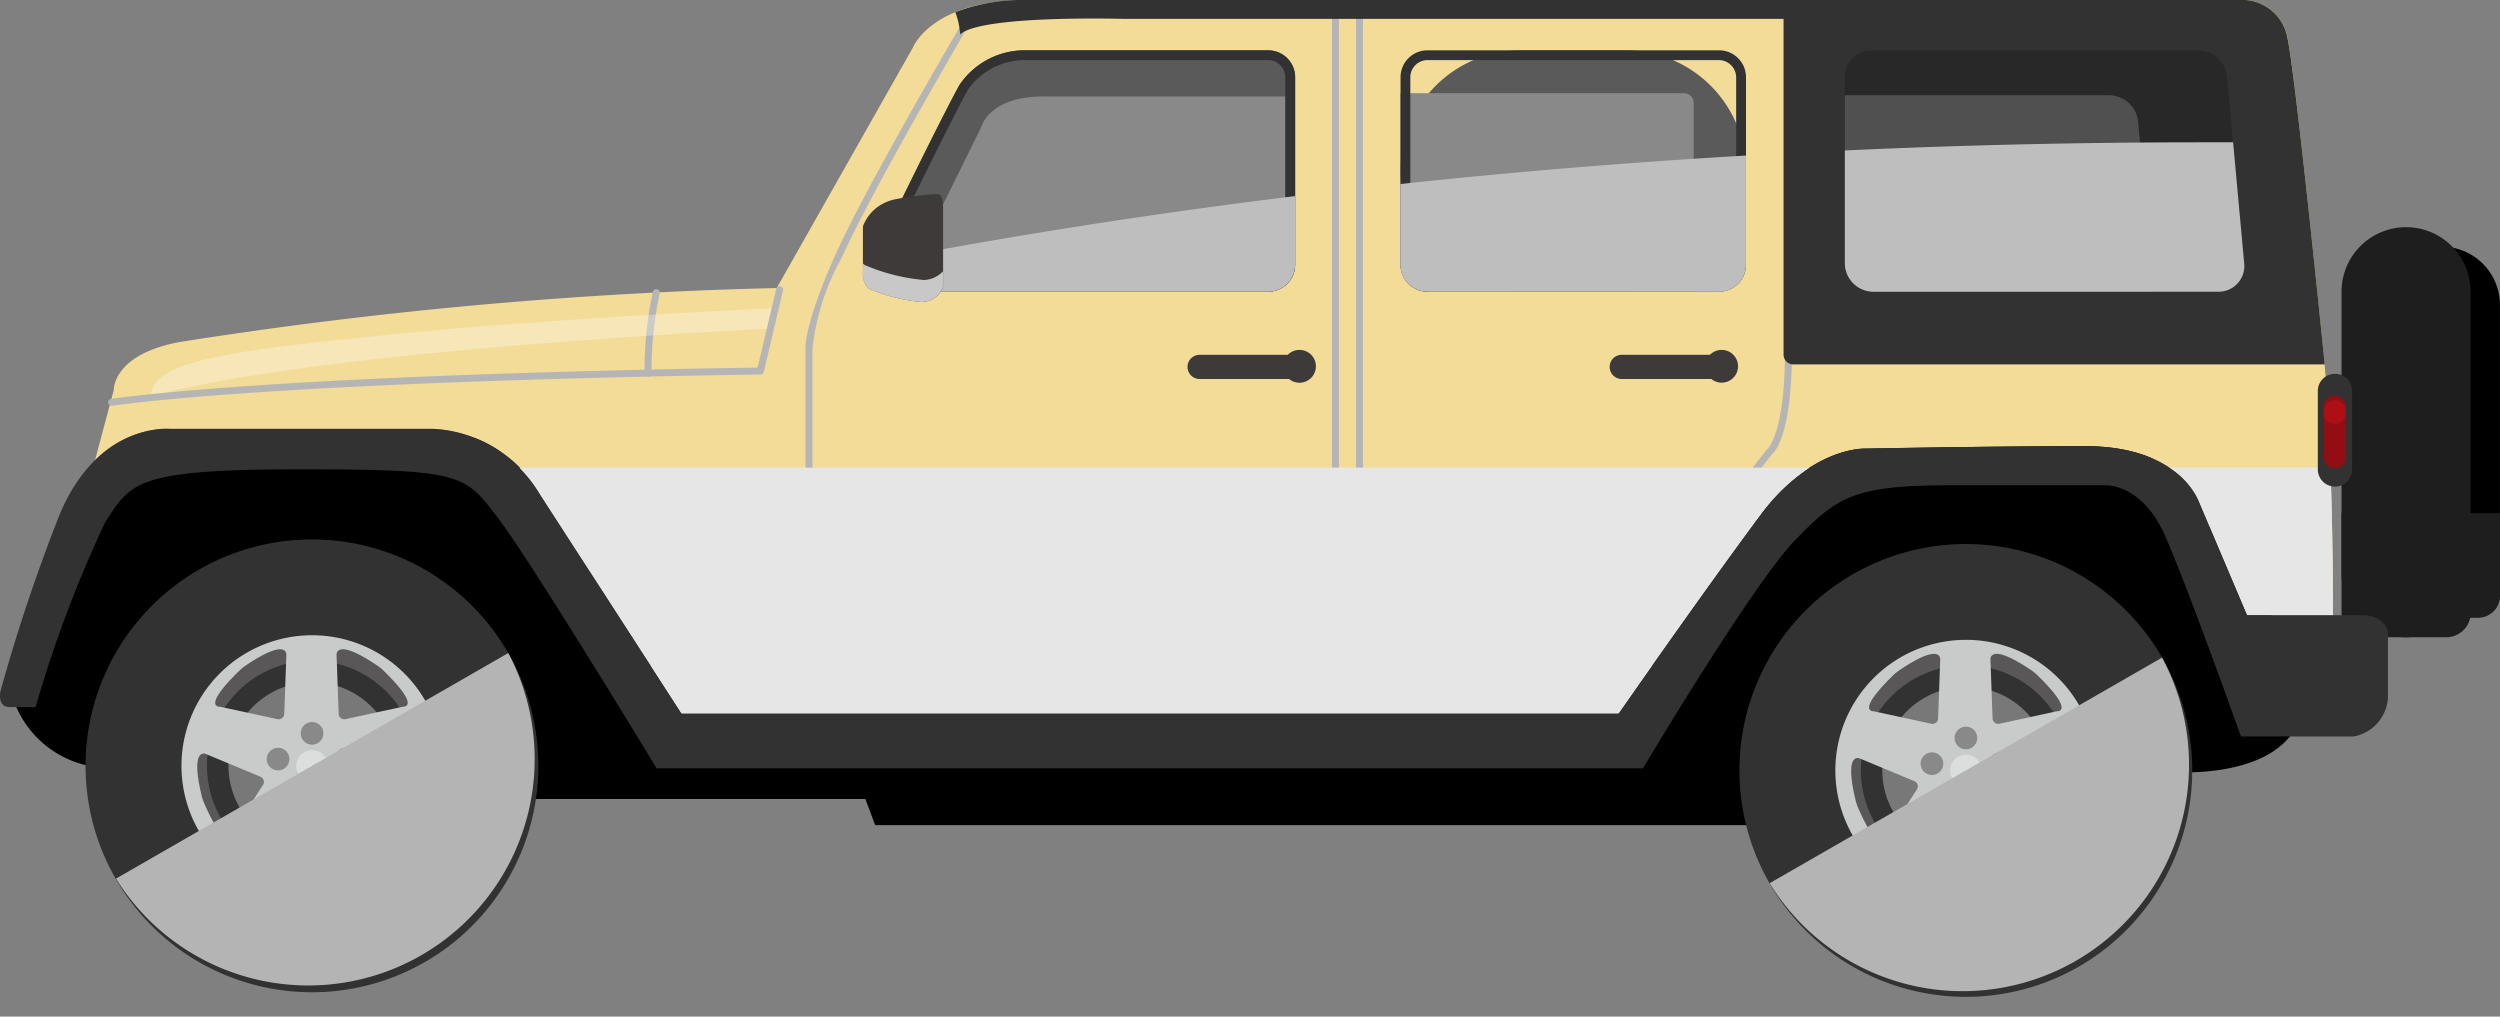 <svg id="グループ_13431" data-name="グループ 13431" xmlns="http://www.w3.org/2000/svg" xmlns:xlink="http://www.w3.org/1999/xlink" width="80.607" height="32.779" viewBox="0 0 80.607 32.779">
  <rect x="0" y="0" width="80.607" height="32.779" fill="#808080" stroke="none"/>
  <defs>
    <clipPath id="clip-path">
      <rect id="長方形_3287" data-name="長方形 3287" width="80.607" height="32.779" fill="none"/>
    </clipPath>
    <clipPath id="clip-path-3">
      <rect id="長方形_3268" data-name="長方形 3268" width="5.11" height="4.004" fill="none"/>
    </clipPath>
    <clipPath id="clip-path-4">
      <rect id="長方形_3272" data-name="長方形 3272" width="17.201" height="21.323" fill="none"/>
    </clipPath>
    <clipPath id="clip-path-5">
      <rect id="長方形_3273" data-name="長方形 3273" width="14.052" height="21.237" fill="none"/>
    </clipPath>
    <clipPath id="clip-path-6">
      <rect id="長方形_3274" data-name="長方形 3274" width="0.489" height="2.829" fill="none"/>
    </clipPath>
    <clipPath id="clip-path-7">
      <rect id="長方形_3275" data-name="長方形 3275" width="20.229" height="2.871" fill="none"/>
    </clipPath>
    <clipPath id="clip-path-8">
      <rect id="長方形_3276" data-name="長方形 3276" width="13.622" height="10.934" fill="none"/>
    </clipPath>
    <clipPath id="clip-path-10">
      <rect id="長方形_3278" data-name="長方形 3278" width="21.759" height="3.855" fill="none"/>
    </clipPath>
    <clipPath id="clip-path-11">
      <rect id="長方形_3279" data-name="長方形 3279" width="58.468" height="7.919" fill="none"/>
    </clipPath>
    <clipPath id="clip-path-12">
      <rect id="長方形_3280" data-name="長方形 3280" width="32.257" height="1.519" fill="none"/>
    </clipPath>
    <clipPath id="clip-path-13">
      <rect id="長方形_3284" data-name="長方形 3284" width="44.258" height="4.82" fill="none"/>
    </clipPath>
    <clipPath id="clip-path-14">
      <rect id="長方形_3285" data-name="長方形 3285" width="2.581" height="1.246" fill="none"/>
    </clipPath>
  </defs>
  <g id="グループ_13430" data-name="グループ 13430" clip-path="url(#clip-path)">
    <g id="グループ_13429" data-name="グループ 13429">
      <g id="グループ_13428" data-name="グループ 13428" clip-path="url(#clip-path)">
        <path id="長方形_3266" data-name="長方形 3266" d="M1.884,0h0A1.882,1.882,0,0,1,3.766,1.882v8.2a1.884,1.884,0,0,1-1.884,1.884h0A1.883,1.883,0,0,1,0,10.084v-8.2A1.884,1.884,0,0,1,1.884,0Z" transform="translate(76.84 7.953)"/>
        <path id="長方形_3267" data-name="長方形 3267" d="M2.081,0h0A2.081,2.081,0,0,1,4.162,2.081v9.061a2.081,2.081,0,0,1-2.081,2.081h0A2.081,2.081,0,0,1,0,11.141V2.081A2.081,2.081,0,0,1,2.081,0Z" transform="translate(75.497 7.325)" fill="#1e1e1e"/>
        <g id="グループ_13394" data-name="グループ 13394" transform="translate(75.497 16.544)" style="mix-blend-mode: multiply;isolation: isolate">
          <g id="グループ_13393" data-name="グループ 13393">
            <g id="グループ_13392" data-name="グループ 13392" clip-path="url(#clip-path-3)">
              <path id="パス_29098" data-name="パス 29098" d="M500.124,109.592v3.213a.79.79,0,0,0,.79.79H503.5a.79.79,0,0,0,.773-.628h.25a.715.715,0,0,0,.715-.715v-2.661Z" transform="translate(-500.124 -109.592)" fill="#1e1e1e"/>
            </g>
          </g>
        </g>
        <path id="パス_29099" data-name="パス 29099" d="M2.328,101.705a3.277,3.277,0,0,0,3.161,2.476H18.5l.527,1H29.879l.316.843H70.652l.9-1.738s3.951.474,4.636-1.844S71.021,93.8,71.021,93.8l-12.748-.053-12.959,7.639-20.913,1-6.637-8.85-11.8.316L3.645,97.227Z" transform="translate(-1.977 -79.42)"/>
        <path id="パス_29100" data-name="パス 29100" d="M20.291,14.844a3.272,3.272,0,0,1,2.425-1.012H31.2a4.249,4.249,0,0,1,3.45,2.107L39.2,23H69.415s2.727-3.915,4.557-6.374c1.686-2.265,3.424-2.16,3.424-2.16s3.991-.079,7.072-.079S88.142,16.2,88.142,16.2l1.541,3.635h2.765c0-5.347-.276-8.178-.276-8.178s-.909-9.087-1.186-10.43A1.484,1.484,0,0,0,89.406,0H50.332c-3.081,0-3.674,1.541-3.674,1.541L42.272,9.287a145.41,145.41,0,0,0-19.241,1.739c-2.173.4-2.133,1.541-2.133,1.541Z" transform="translate(-17.228 0)" fill="#f3db98"/>
        <path id="長方形_3269" data-name="長方形 3269" d="M3.891,0H7.251a3.891,3.891,0,0,1,3.891,3.891v0A3.891,3.891,0,0,1,7.251,7.783H3.893A3.893,3.893,0,0,1,0,3.891v0A3.891,3.891,0,0,1,3.891,0Z" transform="translate(45.154 1.623)" fill="#5a5a5a"/>
        <path id="パス_29101" data-name="パス 29101" d="M187.179,18.531h11.774a.869.869,0,0,0,.869-.869V11.617a.869.869,0,0,0-.869-.869H191.13A2.543,2.543,0,0,0,189,11.867c-.666,1.207-2.581,5.163-2.581,5.163s-.909,1.5.764,1.5" transform="translate(-158.065 -9.125)" fill="#5a5a5a"/>
        <path id="パス_29102" data-name="パス 29102" d="M196.86,20.607c-1.765,0-2,.975-2,.975L192.235,26.9l.094,0H204.1a.869.869,0,0,0,.869-.869V20.607Z" transform="translate(-163.216 -17.496)" fill="#898989"/>
        <path id="パス_29103" data-name="パス 29103" d="M308.262,19.909h-9.14V25.44a.869.869,0,0,0,.869.869h8.587V20.225a.316.316,0,0,0-.316-.316" transform="translate(-253.968 -16.904)" fill="#898989"/>
        <path id="長方形_3270" data-name="長方形 3270" d="M.39,0H3.383a.39.39,0,0,1,.39.39v0a.39.39,0,0,1-.39.39H.39A.39.39,0,0,1,0,.391v0A.39.39,0,0,1,.39,0Z" transform="translate(38.289 11.44)" fill="#3e3a39"/>
        <path id="パス_29104" data-name="パス 29104" d="M275.119,75.267a.529.529,0,1,1-.529-.528.529.529,0,0,1,.529.528" transform="translate(-232.691 -63.457)" fill="#3e3a39"/>
        <path id="長方形_3271" data-name="長方形 3271" d="M.39,0H3.383a.39.39,0,0,1,.39.39v0a.39.39,0,0,1-.39.39H.39A.39.39,0,0,1,0,.39v0A.39.39,0,0,1,.39,0Z" transform="translate(51.9 11.44)" fill="#3e3a39"/>
        <path id="パス_29105" data-name="パス 29105" d="M365.284,75.267a.528.528,0,1,1-.529-.528.528.528,0,0,1,.529.528" transform="translate(-309.245 -63.457)" fill="#3e3a39"/>
        <g id="グループ_13397" data-name="グループ 13397" transform="translate(25.971 0.286)" style="mix-blend-mode: multiply;isolation: isolate">
          <g id="グループ_13396" data-name="グループ 13396">
            <g id="グループ_13395" data-name="グループ 13395" clip-path="url(#clip-path-4)">
              <path id="パス_29106" data-name="パス 29106" d="M184.938,23.215c-.043,0-.071,0-.078,0H174.278c-.024,0-2.232-.061-2.232-2.9V12.856c0-.016-.07-.729.958-3.022,1.018-2.271,4.032-7.387,4.062-7.439a.112.112,0,1,1,.193.114c-.03.051-3.037,5.157-4.051,7.416a7.731,7.731,0,0,0-.939,2.919V20.31c0,2.617,1.928,2.678,2.01,2.68h10.587a2.538,2.538,0,0,0,2.08-.978c.739-1.089,1.88-3.132,1.891-3.152a.11.11,0,0,1,.021-.027,5,5,0,0,0,.162-1.841V2a.112.112,0,1,1,.224,0V16.991c0,1.507-.147,1.888-.215,1.984-.072.128-1.174,2.1-1.9,3.163a2.684,2.684,0,0,1-2.194,1.078" transform="translate(-172.044 -1.892)" fill="#b5b5b6"/>
            </g>
          </g>
        </g>
        <g id="グループ_13400" data-name="グループ 13400" transform="translate(43.725 0.391)" style="mix-blend-mode: multiply;isolation: isolate">
          <g id="グループ_13399" data-name="グループ 13399">
            <g id="グループ_13398" data-name="グループ 13398" clip-path="url(#clip-path-5)">
              <path id="パス_29107" data-name="パス 29107" d="M296.692,23.827a1.051,1.051,0,0,1-.22-.021H291.9c-2.22,0-2.245-2.38-2.245-2.4V2.7a.112.112,0,1,1,.224,0V21.4c0,.089.027,2.179,2.021,2.179h4.583a.115.115,0,0,1,.03,0c.01,0,1.106.262,2.355-1.536,1.3-1.878,4.007-5.318,4.034-5.352a.114.114,0,0,1,.022-.021s.56-.487.56-3.123a.112.112,0,1,1,.224,0c0,2.607-.526,3.2-.637,3.293-.162.206-2.753,3.509-4.018,5.332-1.011,1.456-1.94,1.649-2.362,1.649" transform="translate(-289.657 -2.59)" fill="#b5b5b6"/>
            </g>
          </g>
        </g>
        <g id="グループ_13403" data-name="グループ 13403" transform="translate(20.784 9.322)" style="mix-blend-mode: multiply;isolation: isolate">
          <g id="グループ_13402" data-name="グループ 13402">
            <g id="グループ_13401" data-name="グループ 13401" clip-path="url(#clip-path-6)">
              <path id="パス_29108" data-name="パス 29108" d="M137.794,64.585h0a.112.112,0,0,1-.112-.112,11.559,11.559,0,0,1,.271-2.642.112.112,0,1,1,.212.074,11.648,11.648,0,0,0-.258,2.568.112.112,0,0,1-.112.112" transform="translate(-137.682 -61.756)" fill="#b5b5b6"/>
            </g>
          </g>
        </g>
        <g id="グループ_13406" data-name="グループ 13406" transform="translate(4.855 9.932)" opacity="0.3">
          <g id="グループ_13405" data-name="グループ 13405">
            <g id="グループ_13404" data-name="グループ 13404" clip-path="url(#clip-path-7)">
              <path id="パス_29109" data-name="パス 29109" d="M32.164,68.668s3.556-1.343,20.018-2.212l.211-.659s-7.191.316-12.406.843-7.823.843-7.823,2.028" transform="translate(-32.164 -65.797)" fill="#fff"/>
            </g>
          </g>
        </g>
        <path id="パス_29110" data-name="パス 29110" d="M.3,100.566h.847A39.94,39.94,0,0,1,3.394,94.6c.829-1.264.948-1.7,6.242-1.7s5.334.158,6.4,1.541,5.136,8.1,5.136,8.1h31.8s3.556-5.966,4.9-7.349,1.857-1.778,4.978-1.778h5.018s1.185-.079,1.936,1.62,2.45,6.479,2.45,6.479h3.635a1.347,1.347,0,0,0,1.106-1.3V98.156s-.079-.553-.83-.553H72.455l-1.541-3.635s-.593-1.817-3.675-1.817-7.072.079-7.072.079-1.738-.105-3.424,2.16c-1.83,2.46-4.557,6.374-4.557,6.374H21.976L17.419,93.7a4.249,4.249,0,0,0-3.45-2.107H5.488s-2.371-.237-3.608,2.871a56.794,56.794,0,0,0-1.862,5.577s-.121.521.278.521" transform="translate(0 -77.767)" fill="#323232"/>
        <path id="パス_29111" data-name="パス 29111" d="M32.913,122.541a7.3,7.3,0,1,1-7.3-7.3,7.3,7.3,0,0,1,7.3,7.3" transform="translate(-15.555 -97.848)" fill="#323232"/>
        <path id="パス_29112" data-name="パス 29112" d="M43.976,136.869a4.032,4.032,0,1,0,4.032,4.032,4.032,4.032,0,0,0-4.032-4.032m0,7.42a3.388,3.388,0,1,1,3.388-3.388,3.388,3.388,0,0,1-3.388,3.388" transform="translate(-33.914 -116.208)" fill="#595757"/>
        <path id="パス_29113" data-name="パス 29113" d="M54.145,148.364a2.7,2.7,0,1,1-2.7-2.7,2.7,2.7,0,0,1,2.7,2.7" transform="translate(-41.378 -123.671)" fill="#787878"/>
        <path id="パス_29114" data-name="パス 29114" d="M42.968,135.681a4.211,4.211,0,1,0,4.211,4.211,4.211,4.211,0,0,0-4.211-4.211m2.136,1,.109.085c1.323,1.27.684,1.219.684,1.219l-1.844.4a.181.181,0,0,1-.227-.176l-.068-1.886s-.071-.609,1.345.358m-4.418.085.109-.085c1.417-.967,1.345-.358,1.345-.358l-.068,1.886a.181.181,0,0,1-.227.176l-1.844-.4s-.639.051.684-1.219m.7,3.742L40.361,142.1s-.176.616-.9-1.068l-.042-.132c-.409-1.666.136-1.385.136-1.385l1.742.725a.181.181,0,0,1,.086.274m1.641,3.14h-.138c-1.824-.191-1.288-.543-1.288-.543l1.21-1.448a.181.181,0,0,1,.287,0l1.21,1.448s.431.437-1.282.543m3.453-2.622c-.726,1.684-.9,1.068-.9,1.068l-1.021-1.587a.181.181,0,0,1,.085-.274l1.743-.725s.545-.28.136,1.385Z" transform="translate(-32.906 -115.199)" fill="#c9caca"/>
        <path id="パス_29115" data-name="パス 29115" d="M64.3,160.716a.509.509,0,1,1-.509-.509.508.508,0,0,1,.509.509" transform="translate(-53.73 -136.023)" fill="#dcdddd"/>
        <path id="パス_29116" data-name="パス 29116" d="M64.963,154.585a.365.365,0,1,1-.365-.366.365.365,0,0,1,.365.366" transform="translate(-54.536 -130.939)" fill="#898989"/>
        <path id="パス_29117" data-name="パス 29117" d="M57.7,160.081a.365.365,0,1,1-.366-.365.366.366,0,0,1,.366.365" transform="translate(-48.369 -135.606)" fill="#898989"/>
        <path id="パス_29118" data-name="パス 29118" d="M72.224,160.081a.366.366,0,1,1-.365-.365.365.365,0,0,1,.365.365" transform="translate(-60.701 -135.606)" fill="#898989"/>
        <path id="パス_29119" data-name="パス 29119" d="M60.513,168.456a.365.365,0,1,1-.365-.365.366.366,0,0,1,.365.365" transform="translate(-50.758 -142.717)" fill="#898989"/>
        <path id="パス_29120" data-name="パス 29120" d="M69.478,168.456a.366.366,0,1,1-.366-.365.366.366,0,0,1,.366.365" transform="translate(-58.369 -142.717)" fill="#898989"/>
        <g id="グループ_13409" data-name="グループ 13409" transform="translate(3.736 21.055)" style="mix-blend-mode: multiply;isolation: isolate">
          <g id="グループ_13408" data-name="グループ 13408">
            <g id="グループ_13407" data-name="グループ 13407" clip-path="url(#clip-path-8)">
              <path id="パス_29121" data-name="パス 29121" d="M37.4,139.475a7.3,7.3,0,0,1-12.649,7.274Z" transform="translate(-24.747 -139.475)" fill="#b4b4b4"/>
            </g>
          </g>
        </g>
        <path id="パス_29122" data-name="パス 29122" d="M386.168,127.776a7.3,7.3,0,1,1-7.3-7.3,7.3,7.3,0,0,1,7.3,7.3" transform="translate(-315.484 -102.935)" fill="#323232"/>
        <path id="パス_29123" data-name="パス 29123" d="M397.232,142.1a4.032,4.032,0,1,0,4.032,4.032,4.032,4.032,0,0,0-4.032-4.032m0,7.42a3.388,3.388,0,1,1,3.388-3.388,3.388,3.388,0,0,1-3.388,3.388" transform="translate(-333.844 -121.294)" fill="#595757"/>
        <path id="パス_29124" data-name="パス 29124" d="M407.4,153.6a2.7,2.7,0,1,1-2.7-2.7,2.7,2.7,0,0,1,2.7,2.7" transform="translate(-341.309 -128.757)" fill="#787878"/>
        <path id="パス_29125" data-name="パス 29125" d="M396.225,140.916a4.211,4.211,0,1,0,4.211,4.211,4.211,4.211,0,0,0-4.211-4.211m2.136,1,.109.085c1.323,1.27.684,1.219.684,1.219l-1.844.4a.181.181,0,0,1-.227-.176l-.068-1.886s-.072-.609,1.345.358m-4.419.085.109-.085c1.416-.967,1.345-.358,1.345-.358l-.068,1.886a.181.181,0,0,1-.227.176l-1.844-.4s-.639.051.684-1.219m.7,3.742-1.022,1.587s-.176.616-.9-1.068l-.041-.132c-.41-1.666.136-1.385.136-1.385l1.742.725a.181.181,0,0,1,.086.274m1.641,3.14h-.138c-1.824-.191-1.289-.543-1.289-.543l1.211-1.448a.181.181,0,0,1,.287,0l1.211,1.448s.43.437-1.282.543m3.453-2.622c-.725,1.684-.9,1.068-.9,1.068l-1.021-1.587a.181.181,0,0,1,.086-.274l1.742-.725s.546-.28.136,1.385Z" transform="translate(-332.837 -120.286)" fill="#c9caca"/>
        <path id="パス_29126" data-name="パス 29126" d="M417.556,165.951a.509.509,0,1,1-.509-.509.509.509,0,0,1,.509.509" transform="translate(-353.66 -141.11)" fill="#dcdddd"/>
        <path id="パス_29127" data-name="パス 29127" d="M418.219,159.82a.365.365,0,1,1-.365-.365.365.365,0,0,1,.365.365" transform="translate(-354.467 -136.026)" fill="#898989"/>
        <path id="パス_29128" data-name="パス 29128" d="M410.956,165.316a.365.365,0,1,1-.365-.365.365.365,0,0,1,.365.365" transform="translate(-348.299 -140.693)" fill="#898989"/>
        <path id="パス_29129" data-name="パス 29129" d="M425.48,165.316a.366.366,0,1,1-.365-.365.366.366,0,0,1,.365.365" transform="translate(-360.631 -140.693)" fill="#898989"/>
        <path id="パス_29130" data-name="パス 29130" d="M413.77,173.692a.365.365,0,1,1-.365-.365.365.365,0,0,1,.365.365" transform="translate(-350.688 -147.804)" fill="#898989"/>
        <path id="パス_29131" data-name="パス 29131" d="M422.733,173.692a.365.365,0,1,1-.365-.365.365.365,0,0,1,.365.365" transform="translate(-358.298 -147.804)" fill="#898989"/>
        <g id="グループ_13412" data-name="グループ 13412" transform="translate(57.062 21.203)" style="mix-blend-mode: multiply;isolation: isolate">
          <g id="グループ_13411" data-name="グループ 13411">
            <g id="グループ_13410" data-name="グループ 13410" clip-path="url(#clip-path-8)">
              <path id="パス_29132" data-name="パス 29132" d="M390.652,144.71A7.3,7.3,0,0,1,378,151.984Z" transform="translate(-378.003 -144.71)" fill="#b4b4b4"/>
            </g>
          </g>
        </g>
        <path id="パス_29133" data-name="パス 29133" d="M204.048.394a2.4,2.4,0,0,1,.155.714c.685-.632,5.268-.5,5.268-.5h21.282V11.433a.316.316,0,0,0,.316.316H248.2c-.005-.06-.008-.092-.008-.092S247.281,2.57,247,1.227A1.484,1.484,0,0,0,245.424,0H206.35a6,6,0,0,0-2.3.392" transform="translate(-173.246 0.001)" fill="#323232"/>
        <path id="パス_29134" data-name="パス 29134" d="M406.914,17.613a.828.828,0,0,1-.841.918h-11.11a.923.923,0,0,1-.925-.918V11.571a.846.846,0,0,1,.869-.823h10.51a.946.946,0,0,1,.944.823Z" transform="translate(-334.556 -9.126)" fill="#282828"/>
        <path id="パス_29135" data-name="パス 29135" d="M403.492,21.167a.946.946,0,0,0-.944-.823H394.04V25.76a.922.922,0,0,0,.925.918H404Z" transform="translate(-334.557 -17.273)" fill="#505050"/>
        <g id="グループ_13415" data-name="グループ 13415" transform="translate(3.49 9.228)" style="mix-blend-mode: multiply;isolation: isolate">
          <g id="グループ_13414" data-name="グループ 13414">
            <g id="グループ_13413" data-name="グループ 13413" clip-path="url(#clip-path-10)">
              <path id="パス_29136" data-name="パス 29136" d="M23.231,64.984a.112.112,0,0,1-.016-.223c1.278-.18,6.554-.783,20.842-1.009l.6-2.536a.112.112,0,1,1,.218.052l-.619,2.621a.112.112,0,0,1-.107.086c-14.341.224-19.624.829-20.9,1.008h-.016" transform="translate(-23.119 -61.129)" fill="#b5b5b6"/>
            </g>
          </g>
        </g>
        <g id="グループ_13418" data-name="グループ 13418" transform="translate(16.753 15.077)" style="mix-blend-mode: multiply;isolation: isolate">
          <g id="グループ_13417" data-name="グループ 13417">
            <g id="グループ_13416" data-name="グループ 13416" clip-path="url(#clip-path-11)">
              <path id="パス_29137" data-name="パス 29137" d="M464.323,101l1.541,3.635h2.765c0-1.914-.036-3.5-.082-4.759h-5.192a2.442,2.442,0,0,1,.968,1.124" transform="translate(-410.161 -99.88)" fill="#e6e6e6"/>
              <path id="パス_29138" data-name="パス 29138" d="M146.411,107.8s2.727-3.914,4.557-6.374a6.19,6.19,0,0,1,1.6-1.545h-41.6a4.475,4.475,0,0,1,.666.86L116.2,107.8Z" transform="translate(-110.977 -99.88)" fill="#e6e6e6"/>
            </g>
          </g>
        </g>
        <g id="グループ_13421" data-name="グループ 13421" transform="translate(20.995 21.478)" style="mix-blend-mode: multiply;isolation: isolate">
          <g id="グループ_13420" data-name="グループ 13420">
            <g id="グループ_13419" data-name="グループ 13419" clip-path="url(#clip-path-12)">
              <path id="パス_29139" data-name="パス 29139" d="M170.274,143.8s.431-.619,1.065-1.519H139.083l.98,1.519Z" transform="translate(-139.083 -142.279)" fill="#e6e6e6"/>
            </g>
          </g>
        </g>
        <path id="長方形_3281" data-name="長方形 3281" d="M.553,0h0a.553.553,0,0,1,.553.553v2.53a.553.553,0,0,1-.553.553h0A.554.554,0,0,1,0,3.081V.553A.553.553,0,0,1,.553,0Z" transform="translate(74.733 12.053)" fill="#323232"/>
        <path id="長方形_3282" data-name="長方形 3282" d="M.356,0h0A.356.356,0,0,1,.711.356V1.985a.356.356,0,0,1-.356.356h0A.356.356,0,0,1,0,1.985V.356A.356.356,0,0,1,.356,0Z" transform="translate(74.924 12.754)" fill="#930e14"/>
        <path id="長方形_3283" data-name="長方形 3283" d="M.355,0h0A.356.356,0,0,1,.711.356V.4A.355.355,0,0,1,.356.76h0A.356.356,0,0,1,0,.4V.355A.355.355,0,0,1,.355,0Z" transform="translate(74.924 12.912)" fill="#ae0e16"/>
        <path id="パス_29140" data-name="パス 29140" d="M198.952,11.064a.554.554,0,0,1,.553.553v6.045a.553.553,0,0,1-.553.553H187.179c-.346,0-.579-.073-.655-.207-.12-.211.057-.641.162-.815l.008-.013.006-.013c.019-.04,1.919-3.961,2.573-5.147a2.234,2.234,0,0,1,1.849-.956Zm-7.831-.316A2.528,2.528,0,0,0,189,11.867c-.666,1.207-2.581,5.163-2.581,5.163s-.909,1.5.764,1.5h11.774a.869.869,0,0,0,.869-.869V11.617a.869.869,0,0,0-.869-.869h-7.831" transform="translate(-158.065 -9.126)" fill="#323232"/>
        <path id="パス_29141" data-name="パス 29141" d="M309.386,11.064a.56.56,0,0,1,.561.553v6.045a.554.554,0,0,1-.553.553h-9.4a.554.554,0,0,1-.553-.553V11.617a.554.554,0,0,1,.553-.553Zm.008-.316h-9.4a.869.869,0,0,0-.869.869v6.045a.869.869,0,0,0,.869.869h9.4a.869.869,0,0,0,.87-.869V11.617a.869.869,0,0,0-.87-.869" transform="translate(-253.968 -9.126)" fill="#323232"/>
        <g id="グループ_13424" data-name="グループ 13424" transform="translate(28.104 4.586)" style="mix-blend-mode: multiply;isolation: isolate">
          <g id="グループ_13423" data-name="グループ 13423">
            <g id="グループ_13422" data-name="グループ 13422" clip-path="url(#clip-path-13)">
              <path id="パス_29142" data-name="パス 29142" d="M394.04,30.641V34.28a.923.923,0,0,0,.925.918h11.11a.828.828,0,0,0,.841-.918l-.357-3.9-.929,0q-5.891,0-11.589.263" transform="translate(-362.661 -30.378)" fill="#bebebe"/>
              <path id="パス_29143" data-name="パス 29143" d="M187.182,44.969h11.774a.869.869,0,0,0,.869-.869V41.886c-4.734.58-9.288,1.3-13.625,2.136-.092.428,0,.946.982.946" transform="translate(-186.172 -40.149)" fill="#bebebe"/>
              <path id="パス_29144" data-name="パス 29144" d="M299.991,37.612h9.4a.869.869,0,0,0,.87-.869V33.221q-5.7.335-11.142.918v2.6a.869.869,0,0,0,.869.869" transform="translate(-282.071 -32.792)" fill="#bebebe"/>
            </g>
          </g>
        </g>
        <path id="パス_29145" data-name="パス 29145" d="M184.312,44.125V42.452a1.385,1.385,0,0,1,.448-.606,1.5,1.5,0,0,1,.579-.264,9.62,9.62,0,0,1,1.4-.171c.132.053.158.224.158.514V44.4a.73.73,0,0,1-.724.487,5.5,5.5,0,0,1-1.62-.408c-.145-.026-.237-.356-.237-.356" transform="translate(-156.489 -35.154)" fill="#3e3a39"/>
        <g id="グループ_13427" data-name="グループ 13427" transform="translate(27.823 8.49)" style="mix-blend-mode: multiply;isolation: isolate">
          <g id="グループ_13426" data-name="グループ 13426">
            <g id="グループ_13425" data-name="グループ 13425" clip-path="url(#clip-path-14)">
              <path id="パス_29146" data-name="パス 29146" d="M186.236,56.775a6.155,6.155,0,0,1-1.813-.457.2.2,0,0,1-.112-.077v.481s.093.329.237.356a5.485,5.485,0,0,0,1.62.408.73.73,0,0,0,.724-.487v-.5a.893.893,0,0,1-.657.281" transform="translate(-184.311 -56.241)" fill="#c8c8c8"/>
            </g>
          </g>
        </g>
      </g>
    </g>
  </g>
</svg>
